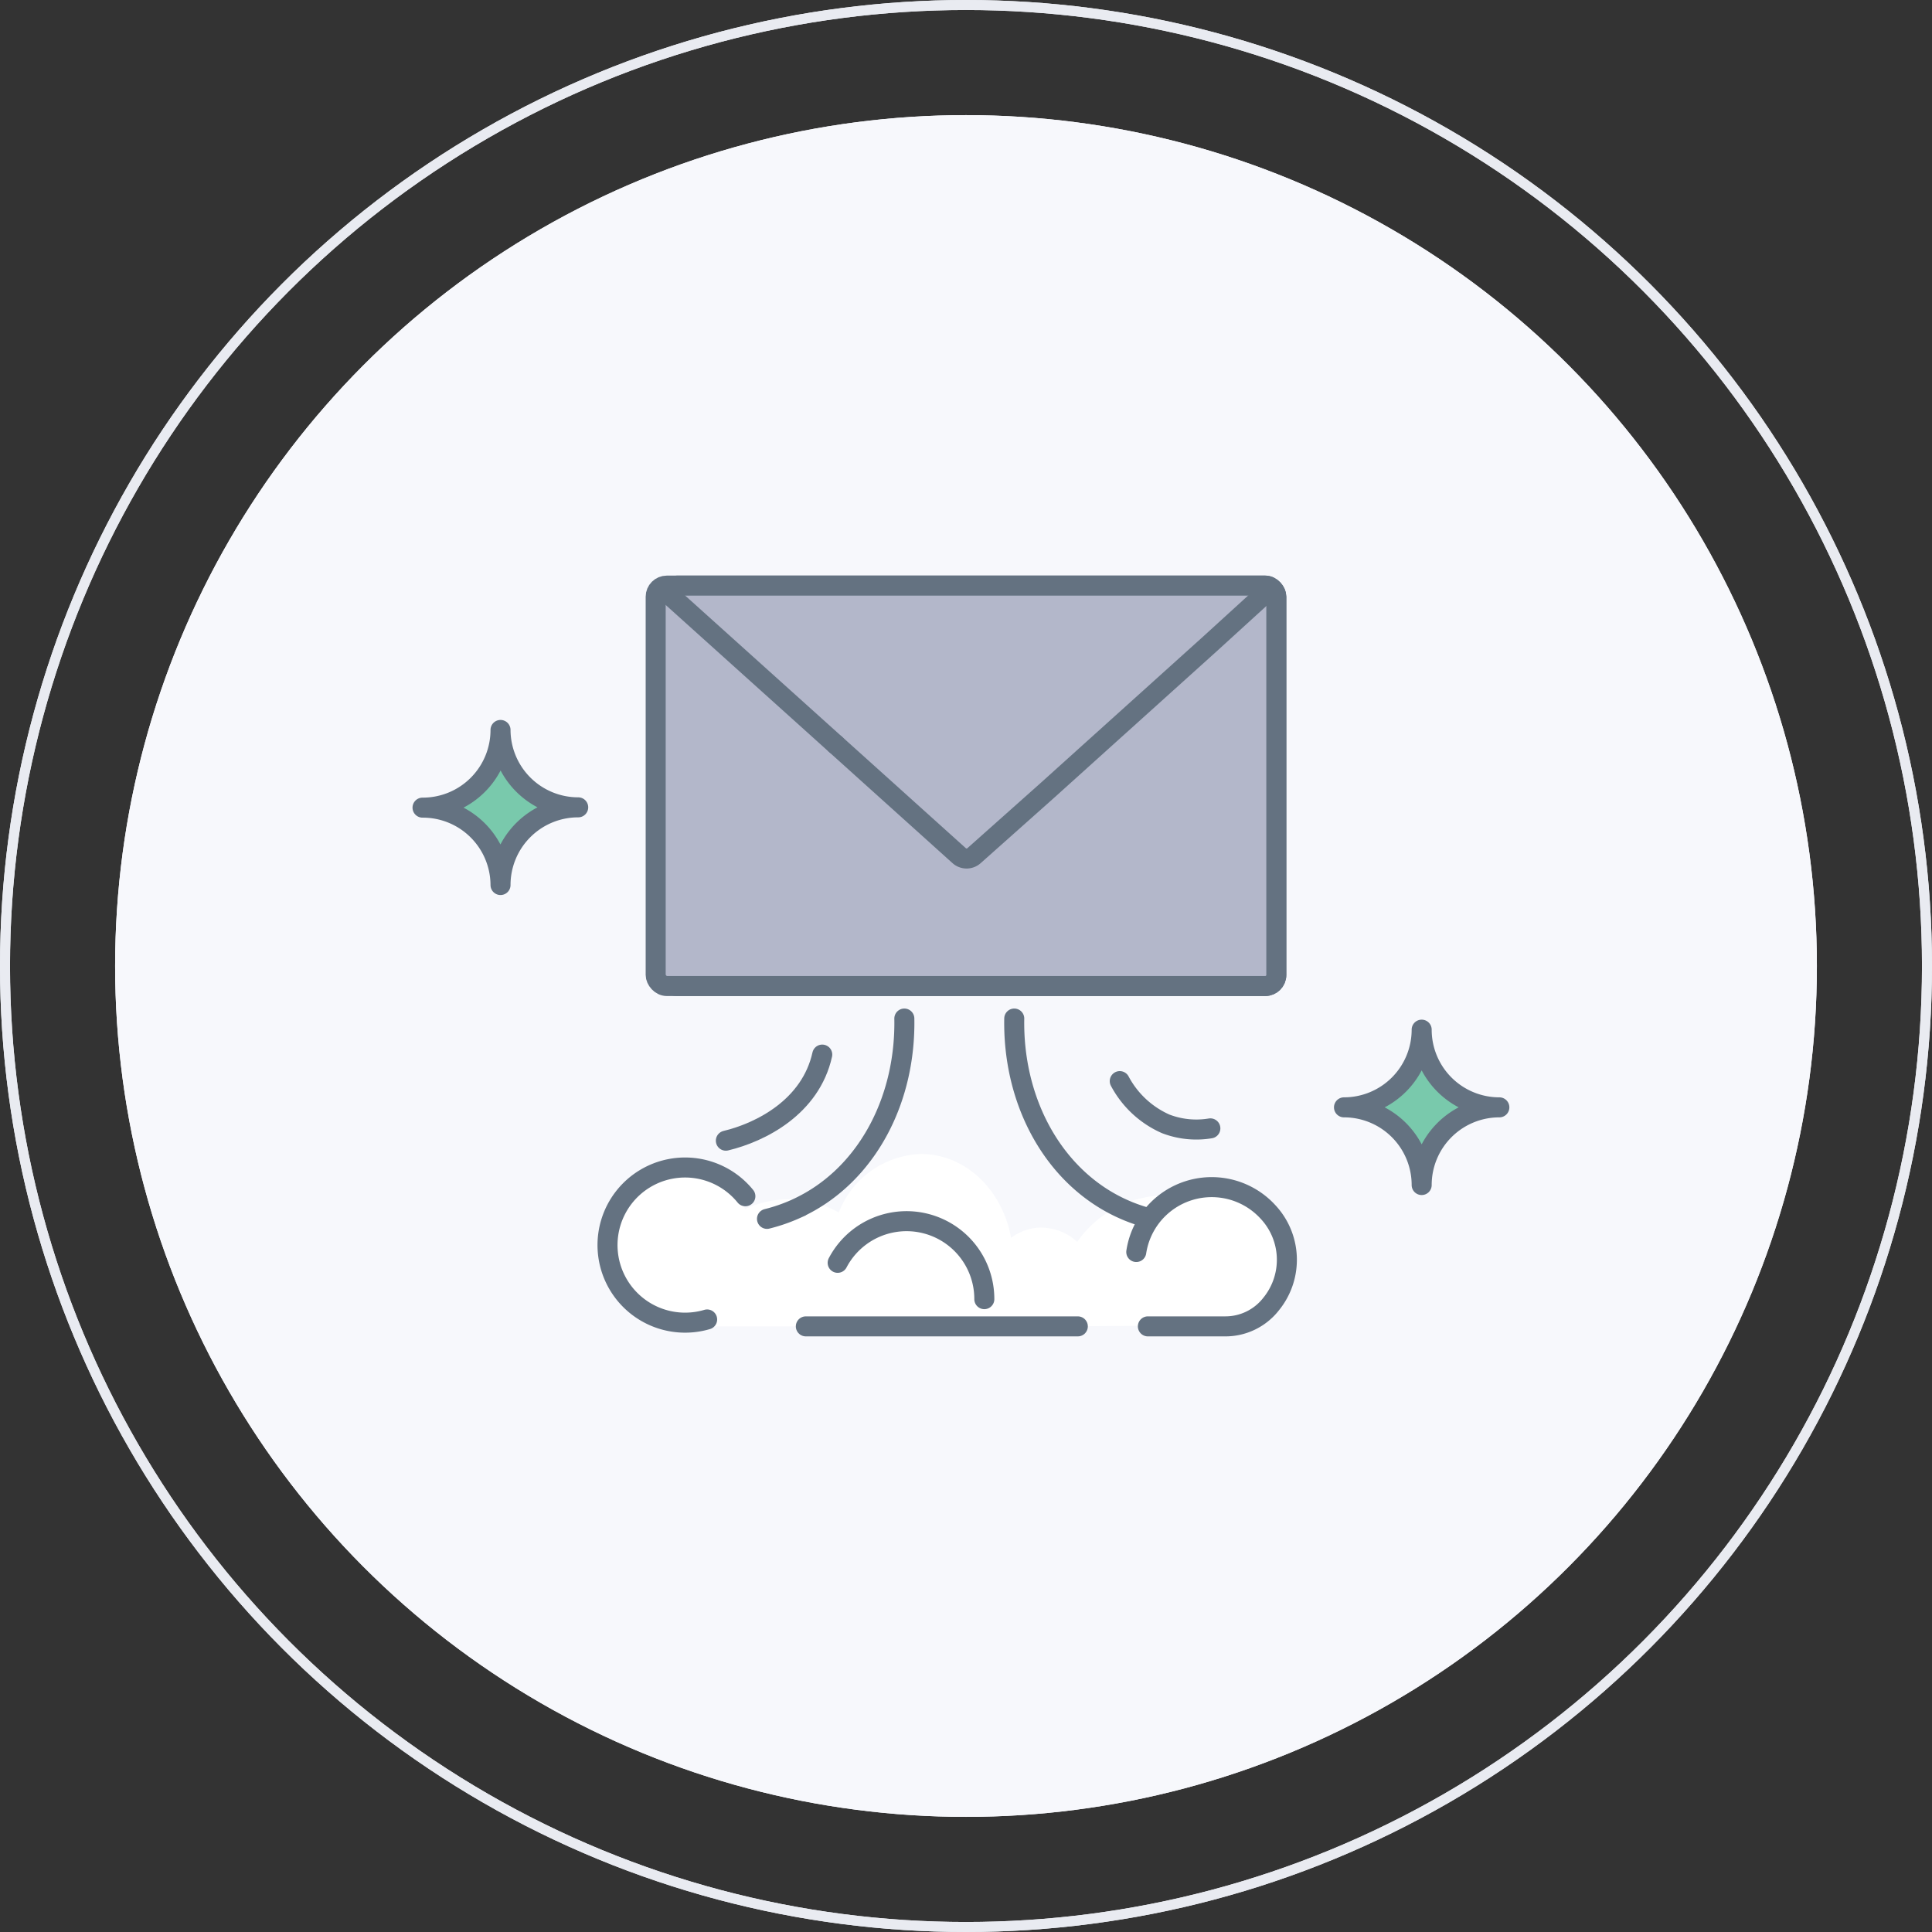 <svg xmlns="http://www.w3.org/2000/svg" width="193" height="193" viewBox="0 0 193 193">
  <rect x="0" y="0" width="193" height="193" fill="#333333" stroke="none"/>
  <defs>
    <style>
      .a {
        fill: #f7f8fc;
      }

      .b, .c {
        fill: none;
        stroke-miterlimit: 10;
      }

      .b {
        stroke: #e9ebf1;
      }

      .c, .d, .f {
        stroke: #647281;
        stroke-linecap: round;
        stroke-width: 2px;
      }

      .d {
        fill: #b3b7ca;
      }

      .d, .f {
        stroke-linejoin: round;
      }

      .e {
        fill: #fff;
      }

      .f {
        fill: #79c9ac;
      }
    </style>
  </defs>
  <title>6</title>
  <g>
    <circle class="a" cx="96.5" cy="96.5" r="85"/>
    <circle class="b" cx="96.5" cy="96.5" r="96"/>
    <circle class="a" cx="96.5" cy="96.5" r="85"/>
    <circle class="b" cx="96.5" cy="96.5" r="96"/>
    <rect class="c" x="66.5" y="58.5" width="61" height="40" rx="1.11" ry="1.11"/>
    <rect class="d" x="65.5" y="58.5" width="62" height="40" rx="1.11" ry="1.11"/>
    <line class="c" x1="83.48" y1="74.37" x2="66.5" y2="59.09"/>
    <path class="c" d="M126.5,59.19l-5.65,5.15L104.58,79,97.3,85.48a1.11,1.11,0,0,1-1.48,0L83.48,74.37"/>
    <path class="c" d="M87.82,139.9"/>
    <path class="c" d="M91.79,132.13"/>
    <path class="c" d="M82.19,124.75"/>
    <path class="e" d="M96.5,132.5h-29c0-7.07,5.06-12.69,11.29-12.69a10.15,10.15,0,0,1,5,1.32A9.13,9.13,0,0,1,92,115.28c4.45,0,8.15,3.6,9,8.38a5.13,5.13,0,0,1,2.49-1,5.32,5.32,0,0,1,4.12,1.4,10.81,10.81,0,0,1,8.72-4.65c6.23,0,10.17,5,10.17,12.09C126.5,132.5,112.15,132.5,96.5,132.5Z"/>
    <circle class="e" cx="121.51" cy="125.59" r="7.21"/>
    <circle class="e" cx="68.27" cy="124.49" r="7.21" transform="translate(-47.2 41.88) rotate(-25.68)"/>
    <path class="c" d="M83.68,126.15a7.77,7.77,0,0,1,14.65,3.63"/>
    <path class="c" d="M114.35,121.57a16.57,16.57,0,0,1-3.57-1.51c-6-3.42-9.6-10.47-9.46-18.31"/>
    <path class="c" d="M74.46,119.5a7.75,7.75,0,1,0-3.82,12.31"/>
    <path class="c" d="M114.67,132.5h7.67a5.79,5.79,0,0,0,4.64-2.23,7,7,0,0,0-.31-9.2,7.62,7.62,0,0,0-13.16,4"/>
    <path class="c" d="M90.34,101.75c.14,7.84-3.44,14.89-9.46,18.31q-.69.39-1.37.7a17,17,0,0,1-2.89,1"/>
    <path class="c" d="M82.14,105.35c-1.16,5.23-6.13,7.76-9.63,8.6"/>
    <path class="c" d="M111.86,108a9.56,9.56,0,0,0,4.59,4.27,8.52,8.52,0,0,0,4.46.45"/>
    <path class="f" d="M42.21,80.68A7.76,7.76,0,0,1,50,88.41v0a7.76,7.76,0,0,1,7.76-7.76h0A7.76,7.76,0,0,1,50,72.92h0a7.76,7.76,0,0,1-7.76,7.76Z"/>
    <path class="f" d="M134.26,110.62a7.76,7.76,0,0,1,7.76,7.76,7.76,7.76,0,0,1,7.76-7.76,7.76,7.76,0,0,1-7.76-7.76A7.76,7.76,0,0,1,134.26,110.62Z"/>
    <line class="c" x1="107.67" y1="132.5" x2="80.5" y2="132.5"/>
    <path class="c" d="M114.67,132.5"/>
  </g>
</svg>
